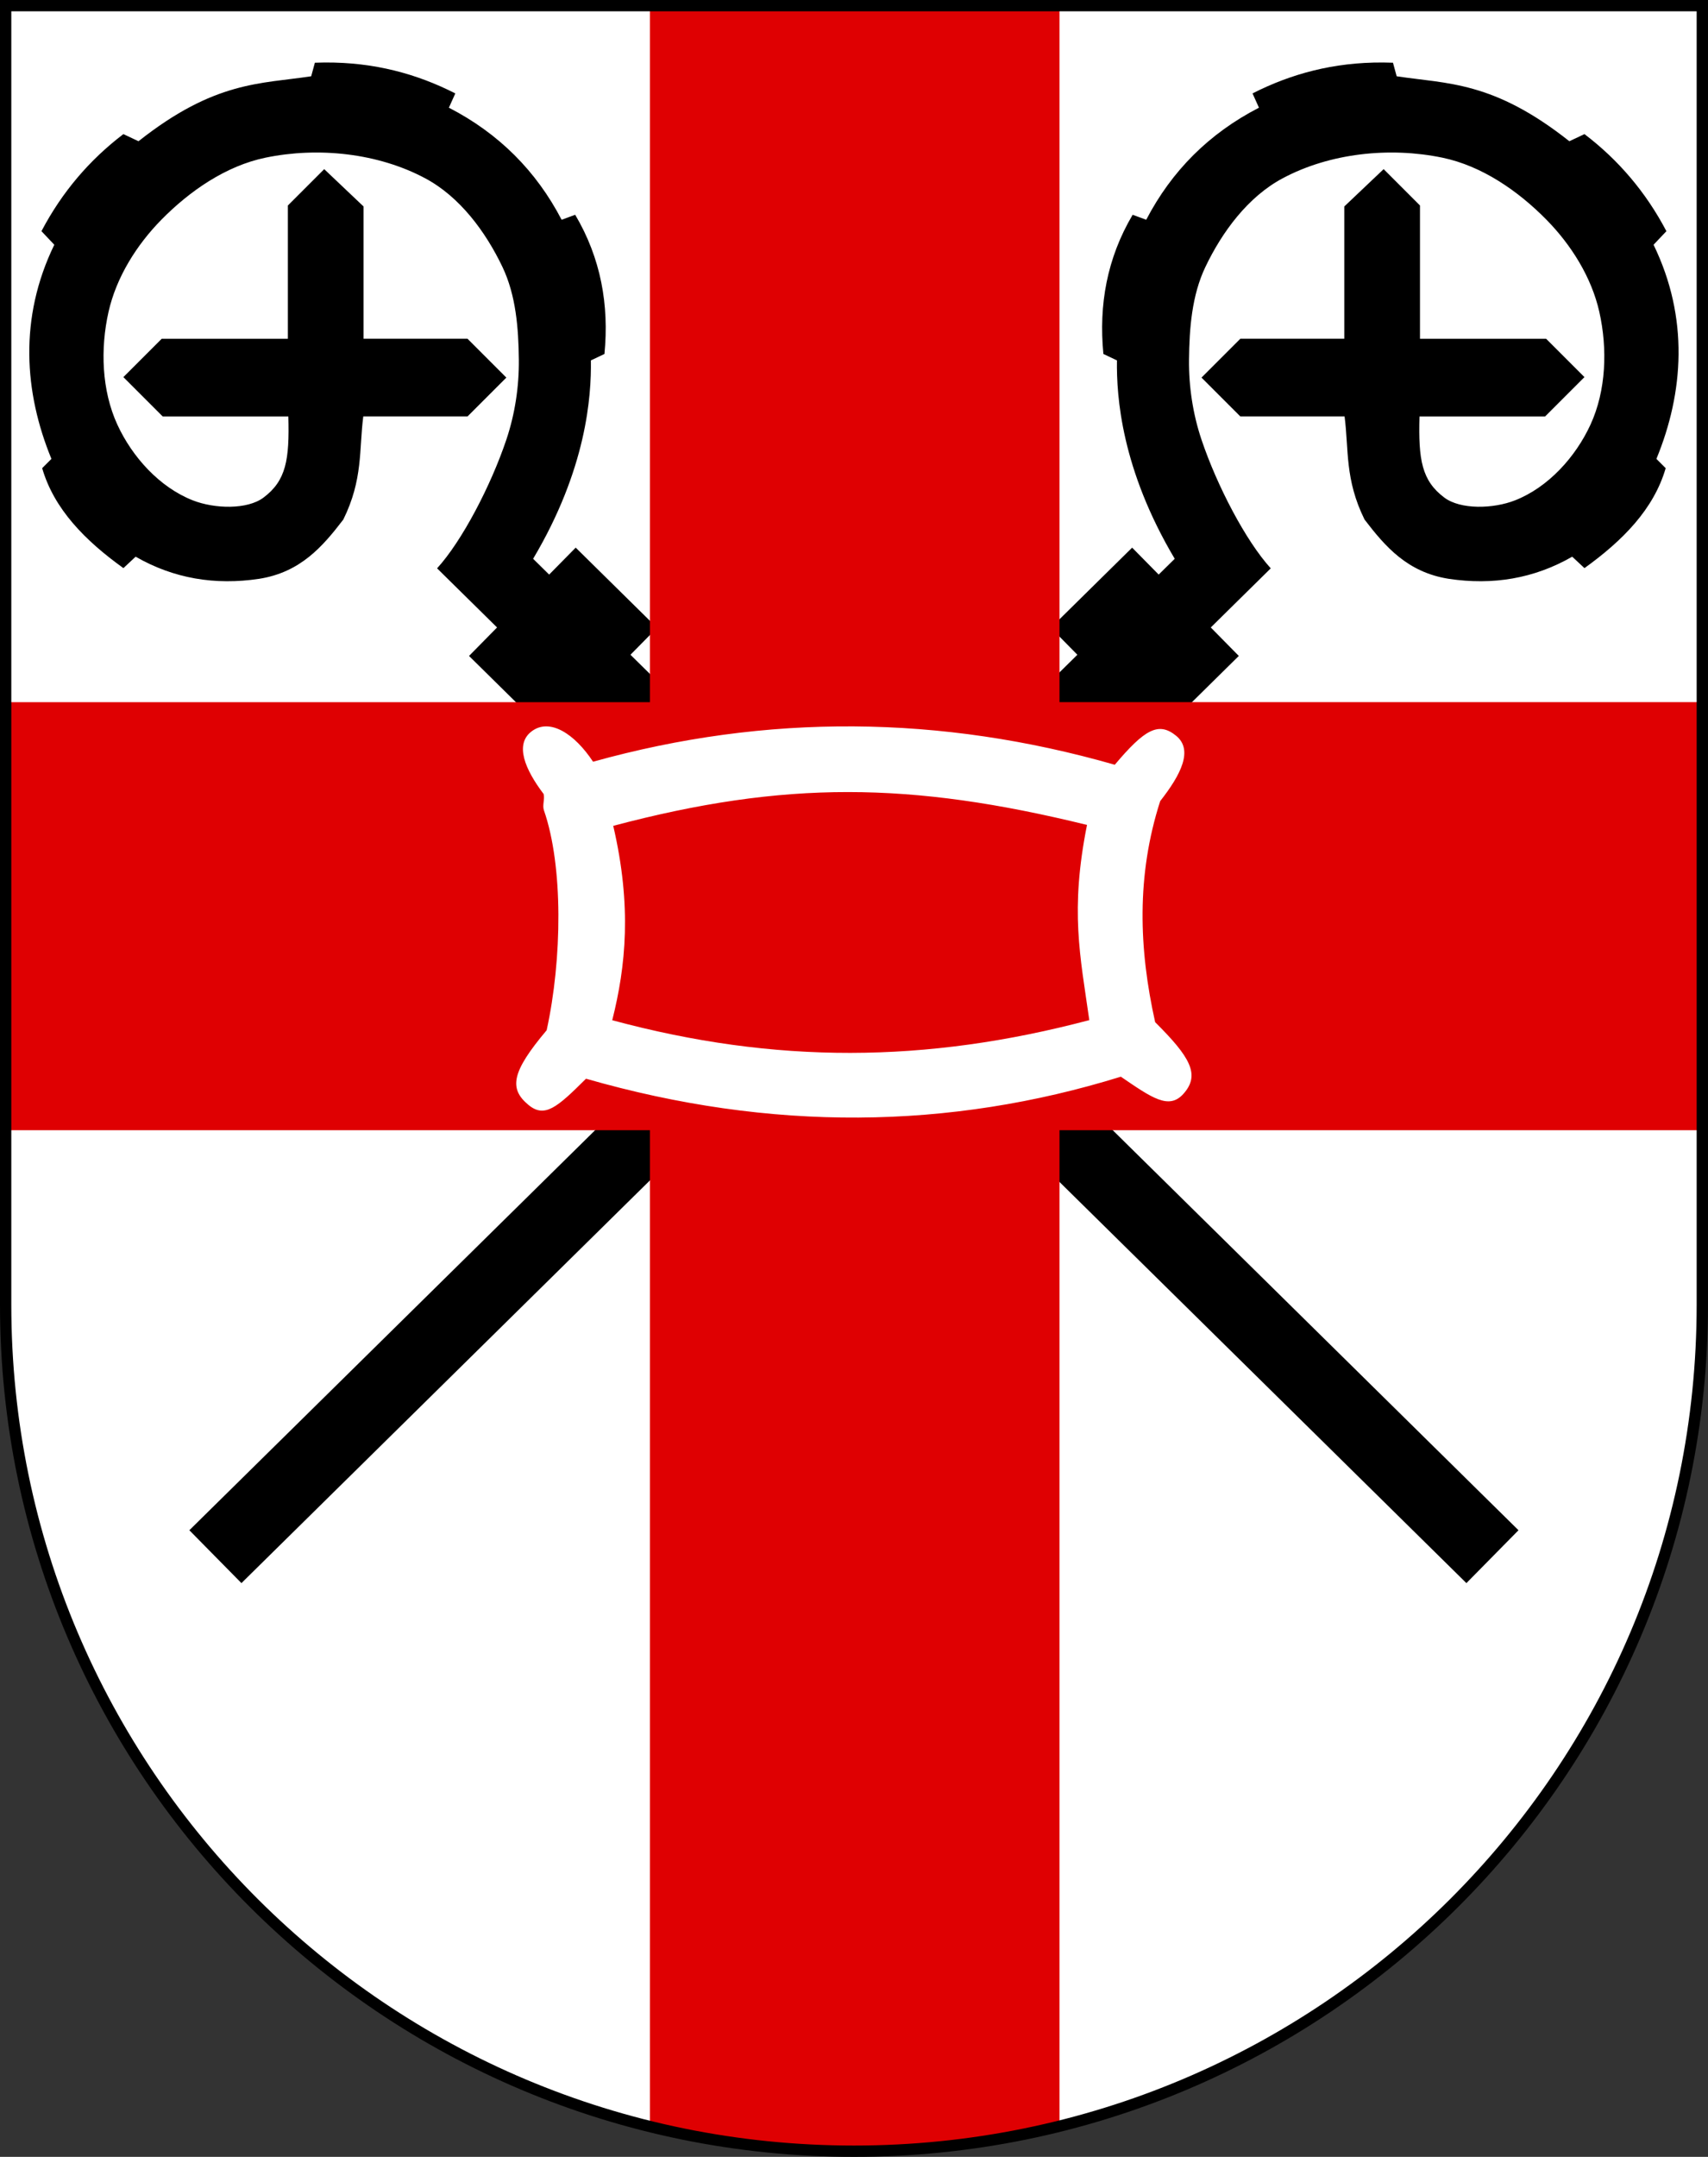 <?xml version="1.0" encoding="UTF-8" standalone="no"?>
<!-- Created with Inkscape (http://www.inkscape.org/) -->

<svg
   width="150.145mm"
   height="189.531mm"
   viewBox="0 0 150.145 189.531"
   version="1.1"
   id="svg5"
   xml:space="preserve"
   xmlns="http://www.w3.org/2000/svg"
   xmlns:svg="http://www.w3.org/2000/svg"><rect x="0" y="0" width="150.145" height="189.531" fill="#333333" stroke="none"/><defs
     id="defs2" /><g
     id="layer2"
     style="display:inline"
     transform="translate(-35.389,-49.186)"><path
       id="path3831"
       style="display:inline;fill:#ffffff;fill-opacity:1;stroke:none;stroke-width:0.995;stroke-linecap:round;stroke-linejoin:miter;stroke-dasharray:none;stroke-opacity:1"
       d="M 35.885,49.683 V 163.848 a 74.575,74.372 0 0 0 74.575,74.372 74.575,74.372 0 0 0 74.575,-74.372 V 49.683 Z" /><path
       id="rect1150"
       style="display:inline;vector-effect:non-scaling-stroke;fill:#000000;stroke-width:0.265;stroke-linecap:round;stroke-linejoin:round;-inkscape-stroke:hairline"
       d="m 156.96,54.678 c -4.366,-0.028 -8.111,1.01 -11.465,2.717 l 0.565,1.255 c -4.403,2.268 -7.682,5.573 -9.911,9.848 l -1.192,-0.439 c -2.257,3.815 -2.99,7.915 -2.572,12.232 l 1.192,0.565 c -0.047,3.166 0.387,9.54 5.078,17.433 l -1.409,1.388 -2.334,-2.368 -7.148,7.045 2.334,2.368 -78.064,76.932 4.579,4.646 78.064,-76.931 2.465,2.502 7.148,-7.045 -2.465,-2.502 5.272,-5.196 c -2.193,-2.409 -4.724,-7.251 -6.089,-11.309 -0.755,-2.247 -1.121,-4.655 -1.097,-7.025 0.028,-2.76 0.252,-5.664 1.443,-8.155 1.483,-3.102 3.744,-6.155 6.775,-7.778 4.164,-2.229 9.426,-2.778 14.051,-1.82 3.48,0.721 6.666,2.924 9.158,5.458 2.18,2.217 3.959,5.058 4.642,8.092 0.727,3.232 0.608,6.897 -0.775,9.907 -1.307,2.844 -3.714,5.508 -6.627,6.653 -1.931,0.759 -4.798,0.827 -6.221,-0.239 -1.989,-1.49 -2.29,-3.33 -2.185,-7.128 h 11.041 l 3.46,-3.46 -3.371,-3.371 H 160.215 V 67.242 l -3.194,-3.194 -3.46,3.282 V 78.952 h -9.137 l -3.415,3.415 3.415,3.415 h 9.163 c 0.378,2.928 0.011,5.525 1.756,9.061 1.823,2.38 3.771,4.634 7.402,5.206 3.862,0.578 7.491,-0.013 10.852,-1.945 l 1.077,1.004 c 3.378,-2.428 6.094,-5.188 7.14,-8.782 l -0.815,-0.815 c 2.394,-5.817 2.88,-12.376 -0.251,-18.818 l 1.129,-1.192 c -1.807,-3.438 -4.225,-6.264 -7.203,-8.531 l -1.328,0.627 c -6.701,-5.302 -10.712,-5.031 -15.18,-5.708 l -0.325,-1.192 c -0.297,-0.011 -0.591,-0.018 -0.882,-0.02 z" /><path
       id="rect1150-9"
       style="display:inline;vector-effect:non-scaling-stroke;fill:#000000;stroke-width:0.265;stroke-linecap:round;stroke-linejoin:round;-inkscape-stroke:hairline"
       d="m 63.949,54.678 c 4.366,-0.028 8.111,1.01 11.465,2.717 l -0.565,1.255 c 4.403,2.268 7.682,5.573 9.911,9.848 l 1.192,-0.439 c 2.257,3.815 2.99,7.915 2.572,12.232 l -1.192,0.565 c 0.047,3.166 -0.387,9.54 -5.078,17.433 l 1.409,1.388 2.334,-2.368 7.148,7.045 -2.334,2.368 78.064,76.932 -4.579,4.646 -78.064,-76.931 -2.465,2.502 -7.148,-7.045 2.465,-2.502 -5.272,-5.196 c 2.193,-2.409 4.724,-7.251 6.089,-11.309 0.755,-2.247 1.121,-4.655 1.097,-7.025 -0.028,-2.76 -0.252,-5.664 -1.443,-8.155 -1.483,-3.102 -3.744,-6.155 -6.775,-7.778 -4.164,-2.229 -9.426,-2.778 -14.051,-1.82 -3.48,0.721 -6.666,2.924 -9.158,5.458 -2.18,2.217 -3.959,5.058 -4.642,8.092 -0.727,3.232 -0.608,6.897 0.775,9.907 1.307,2.844 3.714,5.508 6.627,6.653 1.931,0.759 4.798,0.827 6.221,-0.239 1.989,-1.49 2.29,-3.33 2.185,-7.128 H 49.695 l -3.46,-3.46 3.371,-3.371 h 11.089 v -11.71 l 3.194,-3.194 3.46,3.282 v 11.621 h 9.137 l 3.415,3.415 -3.415,3.415 h -9.163 c -0.378,2.928 -0.011,5.525 -1.756,9.061 -1.823,2.38 -3.771,4.634 -7.402,5.206 -3.862,0.578 -7.491,-0.013 -10.852,-1.945 l -1.077,1.004 c -3.378,-2.428 -6.094,-5.188 -7.14,-8.782 l 0.815,-0.815 c -2.394,-5.817 -2.88,-12.376 0.251,-18.818 l -1.129,-1.192 c 1.807,-3.438 4.225,-6.264 7.203,-8.531 l 1.328,0.627 c 6.701,-5.302 10.712,-5.031 15.18,-5.708 l 0.325,-1.192 c 0.297,-0.011 0.591,-0.018 0.882,-0.02 z" /><path
       id="rect3186"
       style="display:inline;fill:#df0002;fill-opacity:1;stroke:none;stroke-width:2.857;stroke-linecap:round;stroke-linejoin:miter;stroke-dasharray:none;stroke-opacity:1"
       d="m 92.524,49.683 v 61.205 h -56.639 v 37.613 h 56.639 v 87.312 c 12.43,3.047 23.853,3.371 36.001,0 v -87.312 h 56.489 V 110.887 H 128.525 V 49.683 Z" /><path
       id="path2568"
       style="display:inline;vector-effect:non-scaling-stroke;fill:#ffffff;fill-opacity:1;stroke:none;stroke-width:0.265;stroke-linecap:round;stroke-linejoin:round;stroke-opacity:1;-inkscape-stroke:hairline"
       d="m 82.113,113.46 c -1.484,1.134 -0.591,3.312 1.065,5.5 0.116,0.462 -0.131,0.981 0.026,1.432 1.706,4.9 1.605,13.088 0.24,19.326 -3.091,3.67 -3.333,5.13 -1.597,6.564 1.428,1.18 2.529,0.21 5.056,-2.306 16.271,4.674 31.928,4.493 47.016,-0.177 2.752,1.88 4.23,2.923 5.5,1.508 1.507,-1.68 0.594,-3.235 -2.484,-6.298 -1.434,-6.423 -1.662,-12.886 0.443,-19.427 1.829,-2.331 2.925,-4.498 1.398,-5.743 -1.541,-1.256 -2.763,-0.568 -5.39,2.549 -15.288,-4.377 -30.575,-4.524 -45.863,-0.266 -1.622,-2.458 -3.814,-3.882 -5.411,-2.661 z m 7.183,8.295 c 15.081,-3.992 26.096,-3.894 41.649,-0.08 -1.502,7.526 -0.605,11.48 0.201,17.153 -14.388,3.807 -27.628,3.868 -41.937,0.009 1.194,-4.742 1.735,-10 0.087,-17.083 z" /><path
       style="color:#000000;display:inline;fill:#000000;stroke-linecap:round;-inkscape-stroke:none"
       d="m 35.389,49.186 v 0.498 114.164 c 4.5e-5,41.344 33.617,74.869 75.072,74.869 41.455,-8e-5 75.072,-33.525 75.072,-74.869 V 49.186 Z m 0.994,0.994 H 184.537 V 163.848 c -5e-5,40.805 -33.158,73.875 -74.076,73.875 -40.919,2.5e-4 -74.078,-33.07 -74.078,-73.875 z"
       id="path2764" /></g></svg>
